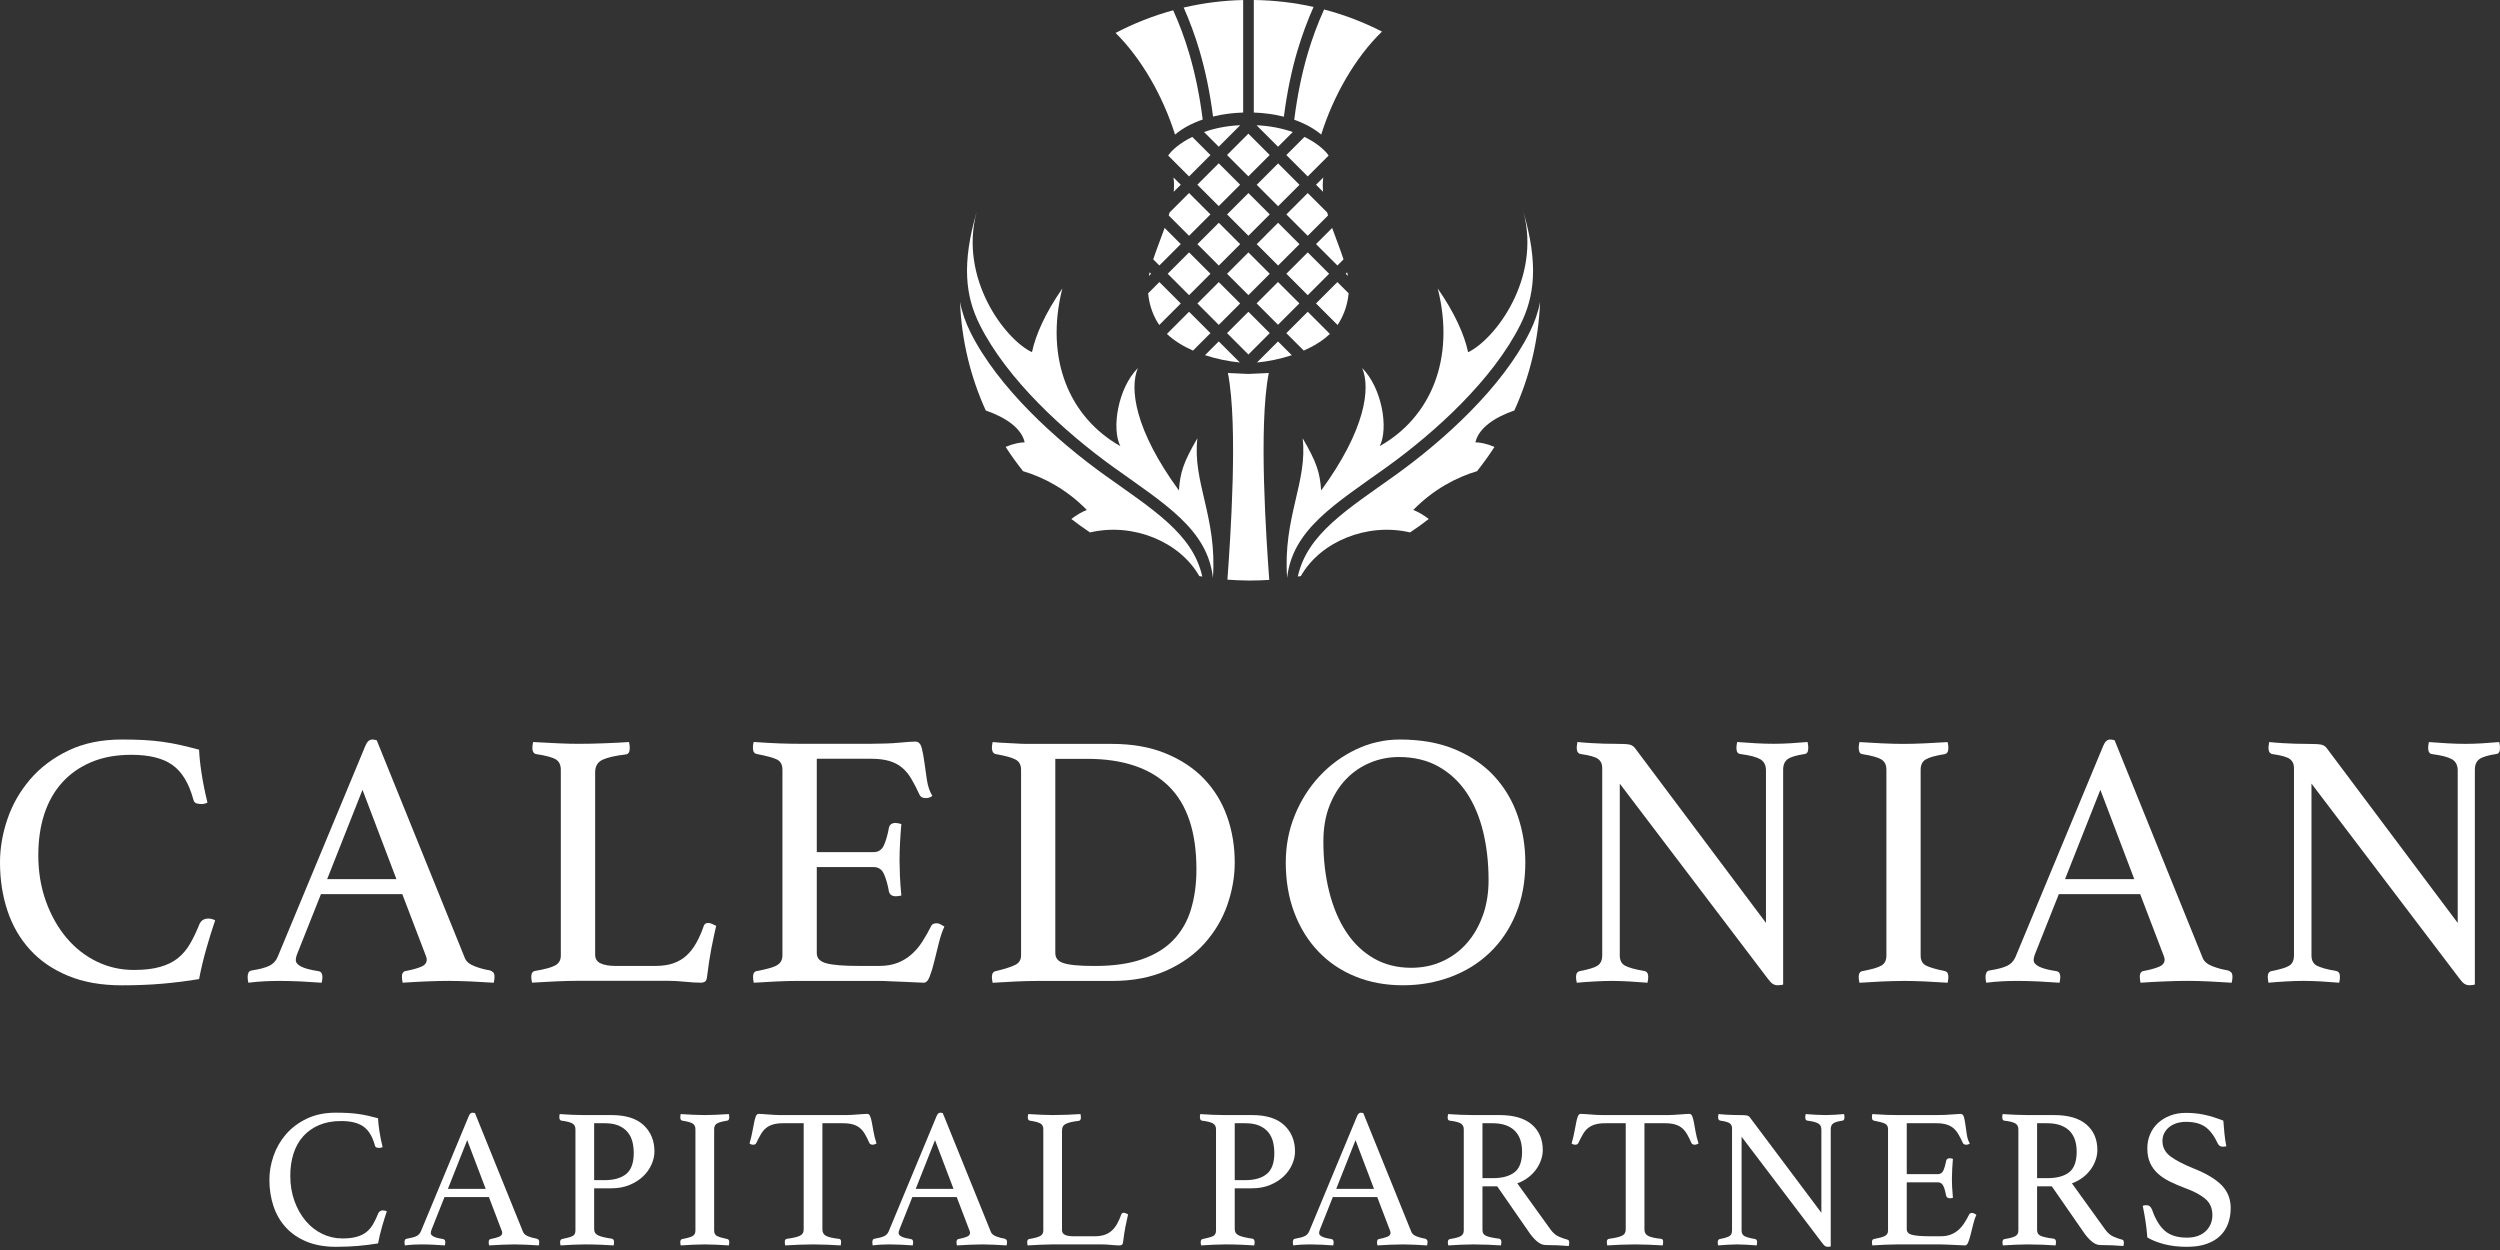 <svg width="140" height="70" viewBox="0 0 140 70" fill="none" xmlns="http://www.w3.org/2000/svg">
<rect x="0" y="0" width="140" height="70" fill="#333333" stroke="none"/>
<path fill-rule="evenodd" clip-rule="evenodd" d="M11.662 51.44C11.429 51.44 11.266 51.542 11.171 51.746C11.008 52.155 10.835 52.519 10.651 52.838C10.467 53.158 10.243 53.427 9.977 53.644C9.711 53.862 9.377 54.029 8.976 54.144C8.575 54.259 8.081 54.318 7.496 54.318C6.76 54.318 6.069 54.162 5.423 53.849C4.777 53.536 4.21 53.093 3.727 52.521C3.245 51.949 2.86 51.269 2.574 50.478C2.288 49.688 2.145 48.825 2.145 47.885C2.145 47.04 2.257 46.275 2.481 45.588C2.706 44.9 3.038 44.312 3.482 43.821C3.924 43.331 4.468 42.95 5.117 42.677C5.763 42.404 6.508 42.269 7.353 42.269C8.359 42.269 9.128 42.46 9.659 42.841C10.191 43.221 10.579 43.862 10.824 44.761C10.852 44.884 10.909 44.958 10.997 44.986C11.086 45.014 11.184 45.027 11.292 45.027C11.4 45.027 11.509 44.999 11.619 44.945C11.483 44.401 11.374 43.862 11.292 43.331C11.21 42.8 11.162 42.35 11.149 41.983C10.794 41.888 10.454 41.803 10.127 41.728C9.801 41.654 9.466 41.593 9.126 41.544C8.787 41.496 8.428 41.463 8.055 41.442C7.68 41.422 7.269 41.413 6.82 41.413C5.676 41.413 4.677 41.62 3.818 42.035C2.96 42.451 2.249 42.987 1.685 43.649C1.12 44.31 0.696 45.047 0.418 45.864C0.139 46.681 0 47.491 0 48.295C0 49.261 0.139 50.164 0.418 51.001C0.696 51.839 1.118 52.567 1.685 53.187C2.249 53.808 2.96 54.292 3.818 54.647C4.677 55.002 5.678 55.178 6.82 55.178C7.65 55.178 8.413 55.147 9.106 55.086C9.801 55.024 10.48 54.939 11.149 54.829C11.258 54.257 11.394 53.685 11.558 53.113C11.721 52.541 11.884 52.017 12.048 51.54C12.007 51.512 11.949 51.488 11.875 51.468C11.801 51.447 11.728 51.438 11.66 51.438L11.662 51.44Z" fill="white"/>
<path fill-rule="evenodd" clip-rule="evenodd" d="M25.18 54.931C25.548 54.931 25.942 54.943 26.365 54.961C26.787 54.981 27.216 55.006 27.652 55.033C27.68 54.898 27.693 54.788 27.693 54.707C27.693 54.584 27.669 54.499 27.621 54.452C27.573 54.404 27.509 54.367 27.428 54.339C27.155 54.298 26.876 54.224 26.59 54.114C26.304 54.005 26.12 53.856 26.038 53.665L21.096 41.453C20.987 41.425 20.905 41.413 20.851 41.413C20.688 41.413 20.558 41.528 20.463 41.76L15.541 53.603C15.447 53.821 15.293 53.98 15.083 54.084C14.871 54.187 14.555 54.272 14.134 54.339C14.024 54.352 13.953 54.393 13.918 54.461C13.885 54.53 13.868 54.612 13.868 54.707C13.868 54.816 13.881 54.924 13.909 55.033C14.223 54.993 14.522 54.965 14.808 54.952C15.094 54.939 15.372 54.931 15.645 54.931C16.041 54.931 16.442 54.943 16.851 54.961C17.259 54.981 17.647 55.006 18.015 55.033C18.043 54.898 18.056 54.788 18.056 54.707C18.056 54.625 18.039 54.553 18.006 54.493C17.973 54.432 17.907 54.395 17.811 54.38C16.981 54.257 16.565 54.053 16.565 53.767C16.565 53.657 16.598 53.522 16.667 53.358L17.974 50.071H22.528L23.815 53.44C23.869 53.562 23.897 53.665 23.897 53.746C23.897 53.923 23.788 54.057 23.57 54.144C23.353 54.233 23.067 54.311 22.712 54.378C22.671 54.378 22.627 54.402 22.58 54.45C22.532 54.499 22.508 54.582 22.508 54.705C22.508 54.786 22.521 54.896 22.549 55.032C22.944 55.004 23.386 54.98 23.877 54.959C24.367 54.939 24.802 54.929 25.184 54.929L25.18 54.931ZM18.32 49.233L20.3 44.23L22.2 49.233H18.32Z" fill="white"/>
<path fill-rule="evenodd" clip-rule="evenodd" d="M39.229 55.033C39.323 55.033 39.405 55.013 39.474 54.972C39.542 54.931 39.583 54.837 39.596 54.686C39.665 54.114 39.743 53.602 39.83 53.145C39.919 52.69 40.01 52.257 40.105 51.848C40.023 51.807 39.945 51.77 39.871 51.737C39.797 51.703 39.724 51.685 39.658 51.685C39.535 51.685 39.453 51.739 39.412 51.848C39.29 52.203 39.151 52.519 38.995 52.797C38.839 53.076 38.658 53.312 38.454 53.501C38.25 53.693 38.005 53.837 37.719 53.94C37.433 54.042 37.093 54.092 36.697 54.092H34.472C34.117 54.092 33.839 54.045 33.635 53.949C33.43 53.854 33.328 53.691 33.328 53.459V43.249C33.328 42.91 33.467 42.674 33.746 42.545C34.025 42.416 34.457 42.317 35.042 42.248C35.193 42.235 35.267 42.113 35.267 41.881C35.267 41.799 35.254 41.689 35.226 41.554C34.818 41.582 34.355 41.604 33.837 41.624C33.319 41.645 32.828 41.654 32.366 41.654C32.052 41.654 31.672 41.645 31.222 41.624C30.773 41.604 30.316 41.58 29.853 41.554C29.825 41.689 29.812 41.806 29.812 41.901C29.812 41.983 29.829 42.053 29.864 42.115C29.898 42.176 29.95 42.213 30.017 42.228C30.561 42.31 30.929 42.408 31.12 42.523C31.311 42.638 31.406 42.833 31.406 43.105V53.518C31.406 53.763 31.304 53.943 31.099 54.059C30.895 54.174 30.514 54.279 29.955 54.374C29.82 54.402 29.751 54.51 29.751 54.701C29.751 54.783 29.764 54.892 29.792 55.028C30.228 55 30.683 54.976 31.161 54.956C31.636 54.935 32.032 54.926 32.346 54.926H37.451C37.709 54.926 38.012 54.943 38.359 54.978C38.707 55.011 38.996 55.03 39.227 55.03L39.229 55.033Z" fill="white"/>
<path fill-rule="evenodd" clip-rule="evenodd" d="M43.487 54.073C43.262 54.183 42.891 54.285 42.375 54.38C42.239 54.408 42.17 54.515 42.17 54.707C42.17 54.788 42.183 54.898 42.211 55.033C42.62 55.006 43.049 54.981 43.498 54.961C43.948 54.941 44.369 54.931 44.765 54.931H49.237C49.413 54.931 49.625 54.939 49.87 54.952C50.116 54.965 50.357 54.976 50.595 54.981C50.833 54.989 51.053 54.998 51.258 55.011C51.462 55.024 51.618 55.032 51.728 55.032C51.863 55.032 51.977 54.916 52.064 54.684C52.153 54.452 52.238 54.174 52.318 53.847C52.4 53.52 52.485 53.176 52.573 52.816C52.662 52.456 52.766 52.145 52.888 51.887C52.82 51.846 52.749 51.806 52.673 51.765C52.599 51.724 52.526 51.703 52.459 51.703C52.296 51.703 52.194 51.752 52.153 51.846C51.989 52.173 51.819 52.472 51.642 52.745C51.466 53.018 51.265 53.252 51.041 53.449C50.816 53.646 50.558 53.804 50.264 53.919C49.971 54.034 49.627 54.092 49.233 54.092H48.11C47.265 54.092 46.659 54.045 46.291 53.949C45.924 53.854 45.74 53.663 45.74 53.377V48.557H48.925C49.198 48.557 49.391 48.689 49.506 48.955C49.621 49.22 49.714 49.544 49.781 49.924C49.822 50.101 49.952 50.19 50.169 50.19C50.264 50.19 50.366 50.177 50.476 50.149C50.435 49.727 50.407 49.349 50.394 49.016C50.381 48.682 50.374 48.399 50.374 48.169C50.374 47.883 50.383 47.551 50.403 47.168C50.424 46.787 50.448 46.447 50.476 46.147C50.435 46.134 50.381 46.119 50.312 46.106C50.244 46.093 50.19 46.085 50.149 46.085C49.945 46.085 49.822 46.175 49.781 46.351C49.713 46.732 49.621 47.055 49.506 47.32C49.391 47.586 49.196 47.718 48.925 47.718H45.74V42.49H48.762C49.17 42.49 49.514 42.531 49.792 42.612C50.071 42.694 50.311 42.817 50.507 42.98C50.704 43.144 50.879 43.352 51.028 43.602C51.178 43.855 51.334 44.157 51.497 44.51C51.551 44.633 51.668 44.694 51.845 44.694C51.98 44.694 52.103 44.653 52.212 44.572C52.062 44.327 51.96 44.028 51.906 43.673C51.852 43.318 51.804 42.986 51.763 42.672C51.722 42.358 51.672 42.09 51.611 41.866C51.549 41.641 51.431 41.529 51.254 41.529C51.104 41.529 50.805 41.55 50.355 41.591C49.906 41.632 49.374 41.652 48.762 41.652H44.739C44.425 41.652 44.072 41.645 43.676 41.632C43.281 41.619 42.791 41.591 42.206 41.55C42.193 41.604 42.181 41.656 42.174 41.702C42.167 41.751 42.163 41.808 42.163 41.875C42.163 42.079 42.232 42.194 42.367 42.222C42.939 42.332 43.324 42.436 43.52 42.538C43.717 42.64 43.816 42.828 43.816 43.099V53.494C43.816 53.767 43.704 53.956 43.48 54.066L43.487 54.073Z" fill="white"/>
<path fill-rule="evenodd" clip-rule="evenodd" d="M68.727 50.684C69.005 49.895 69.145 49.098 69.145 48.295C69.145 47.383 69.002 46.526 68.716 45.721C68.43 44.919 68.001 44.217 67.429 43.619C66.857 43.019 66.138 42.544 65.274 42.189C64.411 41.834 63.406 41.658 62.262 41.658H57.494C57.31 41.658 57.123 41.65 56.933 41.637C56.742 41.624 56.541 41.613 56.332 41.606C56.12 41.6 55.873 41.581 55.587 41.556C55.559 41.691 55.546 41.801 55.546 41.882C55.546 41.964 55.563 42.038 55.596 42.107C55.63 42.176 55.689 42.217 55.771 42.23C56.302 42.324 56.67 42.427 56.874 42.536C57.078 42.646 57.18 42.835 57.18 43.108V53.503C57.18 53.748 57.071 53.925 56.853 54.034C56.636 54.144 56.274 54.259 55.771 54.382C55.62 54.409 55.546 54.517 55.546 54.709C55.546 54.79 55.559 54.9 55.587 55.035C56.008 55.008 56.445 54.983 56.894 54.963C57.344 54.943 57.745 54.933 58.1 54.933H62.286C63.443 54.933 64.453 54.738 65.319 54.352C66.182 53.964 66.897 53.453 67.462 52.82C68.027 52.186 68.448 51.475 68.729 50.686L68.727 50.684ZM66.695 50.929C66.491 51.596 66.164 52.164 65.714 52.634C65.265 53.104 64.68 53.464 63.957 53.717C63.235 53.969 62.351 54.094 61.303 54.094C60.867 54.094 60.507 54.081 60.221 54.053C59.935 54.027 59.71 53.986 59.547 53.93C59.383 53.876 59.268 53.8 59.199 53.706C59.13 53.611 59.097 53.494 59.097 53.358V42.495H60.874C62.877 42.495 64.398 43.002 65.438 44.016C66.48 45.03 67 46.587 67 48.682C67 49.512 66.897 50.26 66.693 50.927L66.695 50.929Z" fill="white"/>
<path fill-rule="evenodd" clip-rule="evenodd" d="M81.499 41.973C80.613 41.6 79.579 41.413 78.396 41.413C77.538 41.413 76.72 41.596 75.946 41.964C75.17 42.332 74.49 42.828 73.903 43.456C73.318 44.081 72.856 44.809 72.514 45.64C72.174 46.47 72.003 47.356 72.003 48.294C72.003 49.328 72.163 50.268 72.482 51.111C72.802 51.956 73.251 52.68 73.831 53.286C74.408 53.891 75.099 54.357 75.903 54.684C76.706 55.011 77.591 55.175 78.557 55.175C79.523 55.175 80.405 55.019 81.243 54.705C82.08 54.393 82.808 53.94 83.427 53.347C84.047 52.755 84.534 52.034 84.887 51.183C85.241 50.333 85.418 49.369 85.418 48.294C85.418 47.382 85.275 46.511 84.989 45.679C84.703 44.848 84.27 44.117 83.692 43.483C83.113 42.85 82.381 42.347 81.497 41.972L81.499 41.973ZM83.041 51.254C82.829 51.854 82.534 52.37 82.153 52.807C81.772 53.243 81.315 53.583 80.784 53.828C80.253 54.073 79.668 54.196 79.029 54.196C78.24 54.196 77.538 54.019 76.927 53.665C76.314 53.31 75.799 52.818 75.385 52.184C74.969 51.551 74.653 50.803 74.436 49.937C74.219 49.074 74.109 48.138 74.109 47.129C74.109 46.368 74.224 45.694 74.457 45.108C74.689 44.523 74.997 44.029 75.385 43.628C75.773 43.227 76.223 42.921 76.733 42.709C77.244 42.499 77.777 42.393 78.336 42.393C79.179 42.393 79.919 42.57 80.552 42.924C81.185 43.279 81.709 43.766 82.125 44.384C82.541 45.004 82.849 45.733 83.054 46.57C83.258 47.408 83.36 48.316 83.36 49.297C83.36 50.004 83.254 50.658 83.044 51.256L83.041 51.254Z" fill="white"/>
<path fill-rule="evenodd" clip-rule="evenodd" d="M89.472 54.073C89.301 54.183 88.972 54.285 88.482 54.38C88.332 54.408 88.257 54.515 88.257 54.707C88.257 54.788 88.27 54.898 88.298 55.033C88.597 55.006 88.932 54.981 89.299 54.961C89.667 54.941 89.987 54.931 90.26 54.931C90.559 54.931 90.882 54.943 91.229 54.961C91.576 54.981 91.92 55.006 92.26 55.033C92.288 54.898 92.301 54.788 92.301 54.707C92.301 54.515 92.232 54.408 92.096 54.38C91.552 54.285 91.184 54.183 90.993 54.073C90.802 53.964 90.707 53.774 90.707 53.501V43.883L98.998 54.807C99.108 54.956 99.202 55.056 99.284 55.102C99.366 55.151 99.455 55.175 99.549 55.175C99.59 55.175 99.644 55.171 99.713 55.163C99.782 55.156 99.828 55.147 99.856 55.132V43.105C99.856 42.831 99.941 42.635 100.11 42.512C100.281 42.389 100.597 42.295 101.059 42.226C101.195 42.213 101.264 42.096 101.264 41.879C101.264 41.797 101.251 41.688 101.223 41.552C100.909 41.58 100.59 41.602 100.263 41.623C99.936 41.643 99.622 41.652 99.323 41.652C99.024 41.652 98.677 41.643 98.322 41.623C97.967 41.602 97.62 41.578 97.28 41.552C97.252 41.688 97.239 41.797 97.239 41.879C97.239 42.096 97.313 42.213 97.464 42.226C97.98 42.295 98.348 42.389 98.567 42.512C98.784 42.635 98.894 42.846 98.894 43.145V51.681L91.563 41.899C91.482 41.79 91.376 41.723 91.248 41.695C91.118 41.667 90.856 41.654 90.462 41.654C90.271 41.654 90.053 41.65 89.808 41.645C89.563 41.637 89.331 41.628 89.114 41.613C88.868 41.6 88.61 41.58 88.337 41.552C88.324 41.606 88.317 41.654 88.317 41.695C88.304 41.749 88.296 41.81 88.296 41.879C88.296 42.083 88.371 42.198 88.521 42.226C89.011 42.295 89.335 42.386 89.491 42.501C89.647 42.616 89.725 42.783 89.725 43.001V53.496C89.725 53.769 89.639 53.958 89.47 54.068L89.472 54.073Z" fill="white"/>
<path fill-rule="evenodd" clip-rule="evenodd" d="M106.596 54.931C106.977 54.931 107.378 54.943 107.801 54.961C108.223 54.981 108.644 55.006 109.068 55.033C109.096 54.898 109.109 54.788 109.109 54.707C109.109 54.515 109.04 54.408 108.904 54.38C108.386 54.272 108.033 54.166 107.842 54.064C107.651 53.962 107.556 53.774 107.556 53.503V43.108C107.556 42.835 107.651 42.642 107.842 42.527C108.033 42.412 108.386 42.313 108.904 42.232C109.04 42.204 109.109 42.089 109.109 41.884C109.109 41.803 109.096 41.693 109.068 41.557C108.646 41.585 108.214 41.608 107.772 41.628C107.33 41.648 106.938 41.658 106.598 41.658C106.258 41.658 105.846 41.648 105.404 41.628C104.962 41.608 104.536 41.583 104.128 41.557C104.1 41.693 104.087 41.803 104.087 41.884C104.087 41.966 104.1 42.04 104.128 42.109C104.156 42.178 104.209 42.219 104.291 42.232C104.809 42.313 105.162 42.412 105.353 42.527C105.545 42.642 105.639 42.837 105.639 43.108V53.503C105.639 53.776 105.545 53.966 105.353 54.075C105.162 54.185 104.809 54.287 104.291 54.382C104.156 54.41 104.087 54.517 104.087 54.709C104.087 54.79 104.1 54.9 104.128 55.035C104.521 55.008 104.941 54.983 105.383 54.963C105.825 54.943 106.23 54.933 106.598 54.933L106.596 54.931Z" fill="white"/>
<path fill-rule="evenodd" clip-rule="evenodd" d="M124.748 54.339C124.475 54.298 124.197 54.224 123.911 54.114C123.625 54.005 123.441 53.856 123.359 53.665L118.417 41.453C118.308 41.425 118.226 41.413 118.172 41.413C118.009 41.413 117.879 41.528 117.784 41.76L112.862 53.603C112.767 53.821 112.613 53.98 112.403 54.084C112.192 54.187 111.876 54.272 111.454 54.339C111.345 54.352 111.274 54.393 111.241 54.461C111.207 54.53 111.189 54.612 111.189 54.707C111.189 54.816 111.202 54.924 111.23 55.033C111.544 54.993 111.843 54.965 112.129 54.952C112.415 54.939 112.693 54.931 112.966 54.931C113.362 54.931 113.763 54.943 114.171 54.961C114.58 54.981 114.968 55.006 115.336 55.033C115.364 54.898 115.377 54.788 115.377 54.707C115.377 54.625 115.36 54.553 115.327 54.493C115.293 54.432 115.228 54.395 115.132 54.38C114.302 54.257 113.885 54.053 113.885 53.767C113.885 53.657 113.919 53.522 113.988 53.358L115.295 50.071H119.849L121.136 53.44C121.19 53.562 121.218 53.665 121.218 53.746C121.218 53.923 121.108 54.057 120.891 54.144C120.674 54.233 120.388 54.311 120.033 54.378C119.992 54.378 119.947 54.402 119.901 54.45C119.853 54.499 119.829 54.582 119.829 54.705C119.829 54.786 119.842 54.896 119.869 55.032C120.265 55.004 120.707 54.98 121.197 54.959C121.688 54.939 122.122 54.929 122.505 54.929C122.887 54.929 123.266 54.941 123.69 54.959C124.111 54.98 124.54 55.004 124.977 55.032C125.005 54.896 125.018 54.786 125.018 54.705C125.018 54.582 124.994 54.497 124.945 54.45C124.897 54.402 124.834 54.365 124.75 54.337L124.748 54.339ZM115.641 49.233L117.62 44.23L119.52 49.233H115.641Z" fill="white"/>
<path fill-rule="evenodd" clip-rule="evenodd" d="M139.961 41.556C139.647 41.583 139.328 41.606 139.001 41.626C138.674 41.647 138.36 41.656 138.061 41.656C137.762 41.656 137.415 41.647 137.06 41.626C136.705 41.606 136.358 41.582 136.018 41.556C135.99 41.691 135.977 41.801 135.977 41.882C135.977 42.1 136.051 42.217 136.202 42.23C136.718 42.298 137.086 42.393 137.305 42.516C137.522 42.638 137.632 42.85 137.632 43.149V51.685L130.302 41.903C130.22 41.793 130.114 41.726 129.986 41.699C129.856 41.671 129.594 41.658 129.2 41.658C129.009 41.658 128.792 41.654 128.546 41.648C128.301 41.641 128.069 41.632 127.852 41.617C127.607 41.604 127.349 41.583 127.075 41.556C127.062 41.609 127.055 41.658 127.055 41.699C127.042 41.752 127.035 41.814 127.035 41.882C127.035 42.087 127.109 42.202 127.259 42.23C127.75 42.298 128.073 42.389 128.229 42.505C128.385 42.62 128.463 42.787 128.463 43.004V53.499C128.463 53.772 128.377 53.962 128.208 54.071C128.038 54.181 127.709 54.283 127.218 54.378C127.068 54.406 126.994 54.514 126.994 54.705C126.994 54.786 127.007 54.896 127.035 55.032C127.334 55.004 127.668 54.98 128.036 54.959C128.403 54.939 128.723 54.929 128.996 54.929C129.295 54.929 129.618 54.941 129.965 54.959C130.313 54.98 130.656 55.004 130.996 55.032C131.024 54.896 131.037 54.786 131.037 54.705C131.037 54.514 130.968 54.406 130.833 54.378C130.289 54.283 129.921 54.181 129.729 54.071C129.538 53.962 129.443 53.772 129.443 53.499V43.881L137.734 54.805C137.844 54.954 137.938 55.054 138.02 55.1C138.102 55.149 138.191 55.173 138.286 55.173C138.327 55.173 138.38 55.169 138.449 55.162C138.518 55.154 138.564 55.145 138.592 55.13V43.103C138.592 42.83 138.678 42.633 138.847 42.51C139.017 42.388 139.333 42.293 139.796 42.224C139.931 42.211 140 42.094 140 41.877C140 41.795 139.987 41.686 139.959 41.55L139.961 41.556Z" fill="white"/>
<path fill-rule="evenodd" clip-rule="evenodd" d="M21.449 67.781C21.323 67.781 21.234 67.837 21.182 67.949C21.093 68.171 20.998 68.37 20.898 68.545C20.797 68.719 20.675 68.866 20.53 68.985C20.385 69.104 20.203 69.195 19.984 69.258C19.765 69.321 19.495 69.353 19.176 69.353C18.775 69.353 18.398 69.267 18.045 69.096C17.692 68.926 17.384 68.684 17.12 68.372C16.856 68.06 16.646 67.689 16.49 67.258C16.334 66.827 16.256 66.355 16.256 65.843C16.256 65.382 16.318 64.964 16.44 64.589C16.563 64.214 16.745 63.892 16.986 63.625C17.228 63.358 17.525 63.15 17.878 63.001C18.231 62.852 18.637 62.778 19.098 62.778C19.648 62.778 20.067 62.882 20.357 63.09C20.647 63.298 20.859 63.647 20.992 64.138C21.007 64.204 21.039 64.245 21.087 64.26C21.135 64.275 21.189 64.282 21.249 64.282C21.308 64.282 21.367 64.268 21.427 64.238C21.353 63.941 21.293 63.647 21.249 63.358C21.204 63.068 21.178 62.823 21.171 62.622C20.977 62.57 20.792 62.524 20.613 62.483C20.435 62.442 20.253 62.409 20.067 62.383C19.882 62.357 19.687 62.338 19.482 62.327C19.278 62.316 19.053 62.31 18.808 62.31C18.184 62.31 17.638 62.423 17.17 62.65C16.702 62.877 16.314 63.17 16.006 63.53C15.697 63.891 15.467 64.294 15.315 64.739C15.162 65.185 15.086 65.627 15.086 66.065C15.086 66.593 15.162 67.085 15.315 67.542C15.467 67.999 15.697 68.396 16.006 68.734C16.314 69.072 16.702 69.338 17.17 69.531C17.638 69.724 18.184 69.821 18.808 69.821C19.261 69.821 19.677 69.804 20.056 69.771C20.435 69.737 20.807 69.691 21.171 69.631C21.23 69.319 21.304 69.007 21.393 68.695C21.483 68.383 21.572 68.097 21.661 67.837C21.639 67.822 21.607 67.809 21.566 67.798C21.525 67.787 21.486 67.781 21.449 67.781Z" fill="white"/>
<path fill-rule="evenodd" clip-rule="evenodd" d="M30.052 69.364C29.903 69.342 29.751 69.301 29.595 69.241C29.439 69.182 29.339 69.1 29.294 68.996L26.598 62.332C26.538 62.318 26.494 62.31 26.464 62.31C26.375 62.31 26.304 62.373 26.252 62.5L23.567 68.963C23.515 69.082 23.431 69.169 23.316 69.225C23.201 69.28 23.028 69.327 22.798 69.364C22.738 69.371 22.699 69.394 22.681 69.431C22.662 69.468 22.653 69.513 22.653 69.564C22.653 69.624 22.66 69.683 22.675 69.743C22.846 69.721 23.009 69.706 23.165 69.698C23.321 69.691 23.474 69.687 23.622 69.687C23.838 69.687 24.057 69.693 24.28 69.704C24.503 69.715 24.714 69.728 24.915 69.743C24.93 69.668 24.937 69.609 24.937 69.564C24.937 69.52 24.928 69.481 24.909 69.448C24.891 69.414 24.855 69.394 24.803 69.386C24.35 69.319 24.124 69.208 24.124 69.052C24.124 68.992 24.142 68.918 24.179 68.829L24.892 67.035H27.378L28.079 68.874C28.109 68.94 28.124 68.996 28.124 69.041C28.124 69.137 28.065 69.21 27.946 69.258C27.827 69.306 27.671 69.349 27.478 69.386C27.456 69.386 27.431 69.399 27.405 69.425C27.379 69.451 27.366 69.498 27.366 69.564C27.366 69.609 27.374 69.668 27.389 69.743C27.604 69.728 27.846 69.715 28.113 69.704C28.38 69.693 28.618 69.687 28.826 69.687C29.034 69.687 29.242 69.693 29.473 69.704C29.703 69.715 29.937 69.728 30.174 69.743C30.189 69.668 30.197 69.609 30.197 69.564C30.197 69.498 30.184 69.451 30.158 69.425C30.132 69.399 30.096 69.379 30.052 69.364ZM25.082 66.578L26.163 63.848L27.199 66.578H25.082Z" fill="white"/>
<path fill-rule="evenodd" clip-rule="evenodd" d="M34.242 62.444H32.67C32.462 62.444 32.242 62.438 32.008 62.427C31.773 62.416 31.552 62.403 31.344 62.388C31.33 62.448 31.322 62.503 31.322 62.555C31.322 62.674 31.359 62.741 31.434 62.756C31.731 62.793 31.937 62.845 32.052 62.912C32.167 62.979 32.225 63.086 32.225 63.235V68.907C32.225 69.056 32.175 69.158 32.074 69.213C31.974 69.269 31.775 69.327 31.478 69.386C31.404 69.401 31.367 69.46 31.367 69.564C31.367 69.609 31.374 69.668 31.389 69.743C31.604 69.728 31.835 69.715 32.08 69.704C32.325 69.693 32.544 69.687 32.737 69.687C33.057 69.687 33.354 69.693 33.629 69.704C33.904 69.715 34.149 69.728 34.364 69.743C34.379 69.668 34.387 69.605 34.387 69.553C34.387 69.442 34.342 69.379 34.253 69.364C33.926 69.319 33.681 69.262 33.517 69.191C33.354 69.121 33.272 69 33.272 68.829V66.545H34.242C34.621 66.545 34.961 66.481 35.261 66.355C35.562 66.229 35.815 66.067 36.019 65.87C36.223 65.674 36.379 65.453 36.487 65.207C36.595 64.962 36.649 64.721 36.649 64.483C36.649 63.881 36.448 63.391 36.047 63.012C35.646 62.633 35.044 62.444 34.242 62.444ZM35.066 65.742C34.784 65.973 34.383 66.088 33.863 66.088H33.272V62.901H33.863C34.175 62.901 34.435 62.945 34.643 63.034C34.851 63.124 35.018 63.244 35.144 63.397C35.271 63.549 35.36 63.725 35.412 63.926C35.464 64.126 35.49 64.342 35.49 64.572C35.49 65.122 35.349 65.512 35.066 65.742Z" fill="white"/>
<path fill-rule="evenodd" clip-rule="evenodd" d="M40.148 62.917C40.252 62.854 40.445 62.8 40.727 62.756C40.801 62.741 40.839 62.678 40.839 62.566C40.839 62.522 40.831 62.462 40.816 62.388C40.586 62.403 40.35 62.416 40.109 62.427C39.867 62.438 39.654 62.444 39.468 62.444C39.282 62.444 39.057 62.438 38.816 62.427C38.575 62.416 38.342 62.403 38.12 62.388C38.105 62.462 38.097 62.522 38.097 62.566C38.097 62.611 38.105 62.652 38.12 62.689C38.134 62.726 38.164 62.748 38.209 62.756C38.491 62.8 38.684 62.854 38.788 62.917C38.892 62.981 38.944 63.086 38.944 63.235V68.907C38.944 69.056 38.892 69.16 38.788 69.219C38.684 69.278 38.491 69.334 38.209 69.386C38.134 69.401 38.097 69.46 38.097 69.564C38.097 69.609 38.105 69.668 38.12 69.743C38.335 69.728 38.563 69.715 38.805 69.704C39.046 69.693 39.267 69.687 39.468 69.687C39.669 69.687 39.895 69.693 40.125 69.704C40.356 69.715 40.586 69.728 40.816 69.743C40.831 69.668 40.839 69.609 40.839 69.564C40.839 69.46 40.801 69.401 40.727 69.386C40.445 69.327 40.252 69.269 40.148 69.213C40.044 69.158 39.992 69.056 39.992 68.907V63.235C39.992 63.086 40.044 62.981 40.148 62.917Z" fill="white"/>
<path fill-rule="evenodd" clip-rule="evenodd" d="M48.979 64.082C49.012 64.067 49.048 64.052 49.085 64.037C49.003 63.785 48.946 63.554 48.912 63.346C48.879 63.138 48.847 62.964 48.817 62.823C48.788 62.681 48.756 62.572 48.723 62.494C48.689 62.416 48.635 62.377 48.561 62.377C48.502 62.377 48.425 62.381 48.333 62.388C48.24 62.395 48.138 62.403 48.026 62.41C47.915 62.418 47.803 62.425 47.692 62.433C47.581 62.44 47.48 62.444 47.391 62.444H43.669C43.573 62.444 43.469 62.44 43.357 62.433C43.246 62.425 43.136 62.418 43.028 62.41C42.921 62.403 42.819 62.395 42.722 62.388C42.625 62.381 42.551 62.377 42.499 62.377C42.425 62.377 42.371 62.414 42.337 62.488C42.304 62.563 42.273 62.669 42.243 62.806C42.213 62.943 42.18 63.116 42.142 63.324C42.105 63.532 42.05 63.77 41.975 64.037C42.035 64.082 42.105 64.104 42.187 64.104C42.217 64.104 42.248 64.097 42.282 64.082C42.315 64.067 42.339 64.041 42.354 64.004C42.443 63.818 42.529 63.655 42.611 63.514C42.692 63.372 42.789 63.257 42.9 63.168C43.012 63.079 43.144 63.012 43.296 62.968C43.448 62.923 43.636 62.901 43.859 62.901H45.006V68.851C45.006 69.022 44.932 69.141 44.783 69.208C44.635 69.275 44.394 69.33 44.059 69.375C43.985 69.39 43.948 69.449 43.948 69.553C43.948 69.605 43.955 69.668 43.97 69.743C44.208 69.728 44.462 69.715 44.733 69.704C45.005 69.693 45.27 69.687 45.53 69.687C45.79 69.687 46.063 69.693 46.327 69.704C46.591 69.715 46.841 69.728 47.079 69.743C47.094 69.668 47.101 69.605 47.101 69.553C47.101 69.434 47.06 69.375 46.979 69.375C46.644 69.338 46.407 69.284 46.266 69.213C46.124 69.143 46.054 69.022 46.054 68.851V62.901H47.202C47.425 62.901 47.612 62.923 47.764 62.968C47.917 63.012 48.047 63.079 48.154 63.168C48.262 63.257 48.357 63.372 48.438 63.514C48.52 63.655 48.602 63.818 48.684 64.004C48.699 64.041 48.724 64.067 48.762 64.082C48.799 64.097 48.832 64.104 48.862 64.104C48.907 64.104 48.946 64.097 48.979 64.082Z" fill="white"/>
<path fill-rule="evenodd" clip-rule="evenodd" d="M56.25 69.364C56.101 69.342 55.949 69.301 55.793 69.241C55.637 69.182 55.537 69.1 55.492 68.996L52.795 62.332C52.736 62.318 52.691 62.31 52.662 62.31C52.573 62.31 52.502 62.373 52.45 62.5L49.764 68.963C49.712 69.082 49.629 69.169 49.514 69.225C49.399 69.28 49.226 69.327 48.996 69.364C48.936 69.371 48.897 69.394 48.879 69.431C48.86 69.468 48.851 69.513 48.851 69.564C48.851 69.624 48.858 69.683 48.873 69.743C49.044 69.721 49.207 69.706 49.363 69.698C49.519 69.691 49.672 69.687 49.82 69.687C50.036 69.687 50.255 69.693 50.478 69.704C50.701 69.715 50.912 69.728 51.113 69.743C51.128 69.668 51.135 69.609 51.135 69.564C51.135 69.52 51.126 69.481 51.107 69.448C51.089 69.414 51.053 69.394 51.001 69.386C50.548 69.319 50.322 69.208 50.322 69.052C50.322 68.992 50.34 68.918 50.377 68.829L51.091 67.035H53.576L54.278 68.874C54.307 68.94 54.322 68.996 54.322 69.041C54.322 69.137 54.263 69.21 54.144 69.258C54.025 69.306 53.869 69.349 53.676 69.386C53.654 69.386 53.629 69.399 53.603 69.425C53.577 69.451 53.564 69.498 53.564 69.564C53.564 69.609 53.572 69.668 53.587 69.743C53.802 69.728 54.044 69.715 54.311 69.704C54.578 69.693 54.816 69.687 55.024 69.687C55.232 69.687 55.44 69.693 55.67 69.704C55.901 69.715 56.135 69.728 56.373 69.743C56.387 69.668 56.395 69.609 56.395 69.564C56.395 69.498 56.382 69.451 56.356 69.425C56.33 69.399 56.295 69.379 56.25 69.364ZM51.28 66.578L52.361 63.848L53.397 66.578H51.28Z" fill="white"/>
<path fill-rule="evenodd" clip-rule="evenodd" d="M62.927 67.915C62.86 67.915 62.815 67.945 62.793 68.004C62.726 68.198 62.65 68.37 62.565 68.523C62.479 68.675 62.381 68.803 62.269 68.907C62.158 69.011 62.024 69.091 61.868 69.147C61.712 69.202 61.526 69.23 61.311 69.23H60.096C59.903 69.23 59.751 69.204 59.639 69.152C59.528 69.1 59.472 69.011 59.472 68.885V63.313C59.472 63.127 59.548 62.999 59.701 62.929C59.853 62.858 60.089 62.804 60.408 62.767C60.49 62.76 60.531 62.693 60.531 62.566C60.531 62.522 60.523 62.462 60.509 62.388C60.286 62.403 60.033 62.416 59.751 62.427C59.468 62.438 59.201 62.444 58.949 62.444C58.778 62.444 58.57 62.438 58.325 62.427C58.079 62.416 57.831 62.403 57.578 62.388C57.563 62.462 57.556 62.526 57.556 62.578C57.556 62.622 57.565 62.661 57.583 62.695C57.602 62.728 57.63 62.748 57.667 62.756C57.964 62.8 58.165 62.854 58.269 62.917C58.373 62.981 58.425 63.086 58.425 63.235V68.918C58.425 69.052 58.369 69.15 58.258 69.213C58.146 69.277 57.938 69.334 57.634 69.386C57.559 69.401 57.522 69.46 57.522 69.564C57.522 69.609 57.53 69.668 57.544 69.743C57.782 69.728 58.031 69.715 58.291 69.704C58.551 69.693 58.767 69.687 58.937 69.687H61.723C61.864 69.687 62.03 69.696 62.219 69.715C62.408 69.734 62.566 69.743 62.693 69.743C62.745 69.743 62.789 69.732 62.826 69.709C62.864 69.687 62.886 69.635 62.893 69.553C62.93 69.241 62.973 68.961 63.021 68.712C63.07 68.463 63.12 68.227 63.172 68.004C63.127 67.982 63.085 67.962 63.044 67.943C63.003 67.924 62.964 67.915 62.927 67.915Z" fill="white"/>
<path fill-rule="evenodd" clip-rule="evenodd" d="M71.919 63.012C71.518 62.633 70.917 62.444 70.114 62.444H68.543C68.335 62.444 68.114 62.438 67.88 62.427C67.646 62.416 67.425 62.403 67.217 62.388C67.202 62.448 67.195 62.503 67.195 62.555C67.195 62.674 67.232 62.741 67.306 62.756C67.603 62.793 67.809 62.845 67.925 62.912C68.04 62.979 68.097 63.086 68.097 63.235V68.907C68.097 69.056 68.047 69.158 67.947 69.213C67.847 69.269 67.648 69.327 67.351 69.386C67.276 69.401 67.239 69.46 67.239 69.564C67.239 69.609 67.247 69.668 67.262 69.743C67.477 69.728 67.707 69.715 67.953 69.704C68.198 69.693 68.417 69.687 68.61 69.687C68.929 69.687 69.227 69.693 69.501 69.704C69.776 69.715 70.021 69.728 70.237 69.743C70.252 69.668 70.259 69.605 70.259 69.553C70.259 69.442 70.215 69.379 70.125 69.364C69.799 69.319 69.553 69.262 69.39 69.191C69.227 69.121 69.145 69 69.145 68.829V66.545H70.114C70.493 66.545 70.833 66.481 71.134 66.355C71.435 66.229 71.687 66.067 71.892 65.87C72.096 65.674 72.252 65.453 72.36 65.207C72.467 64.962 72.521 64.721 72.521 64.483C72.521 63.881 72.321 63.391 71.919 63.012ZM70.939 65.742C70.657 65.973 70.255 66.088 69.735 66.088H69.145V62.901H69.735C70.047 62.901 70.307 62.945 70.515 63.034C70.723 63.124 70.891 63.244 71.017 63.397C71.143 63.549 71.232 63.725 71.284 63.926C71.336 64.126 71.362 64.342 71.362 64.572C71.362 65.122 71.221 65.512 70.939 65.742Z" fill="white"/>
<path fill-rule="evenodd" clip-rule="evenodd" d="M79.798 69.364C79.649 69.342 79.497 69.301 79.341 69.241C79.185 69.182 79.085 69.1 79.04 68.996L76.343 62.332C76.284 62.318 76.239 62.31 76.21 62.31C76.121 62.31 76.05 62.373 75.998 62.5L73.312 68.963C73.26 69.082 73.177 69.169 73.062 69.225C72.947 69.28 72.774 69.327 72.543 69.364C72.484 69.371 72.445 69.394 72.427 69.431C72.408 69.468 72.399 69.513 72.399 69.564C72.399 69.624 72.406 69.683 72.421 69.743C72.592 69.721 72.755 69.706 72.911 69.698C73.067 69.691 73.22 69.687 73.368 69.687C73.584 69.687 73.803 69.693 74.026 69.704C74.249 69.715 74.46 69.728 74.661 69.743C74.676 69.668 74.683 69.609 74.683 69.564C74.683 69.52 74.674 69.481 74.655 69.448C74.637 69.414 74.601 69.394 74.549 69.386C74.096 69.319 73.87 69.208 73.87 69.052C73.87 68.992 73.888 68.918 73.925 68.829L74.638 67.035H77.124L77.826 68.874C77.855 68.94 77.87 68.996 77.87 69.041C77.87 69.137 77.811 69.21 77.692 69.258C77.573 69.306 77.417 69.349 77.224 69.386C77.201 69.386 77.177 69.399 77.151 69.425C77.125 69.451 77.112 69.498 77.112 69.564C77.112 69.609 77.12 69.668 77.135 69.743C77.35 69.728 77.591 69.715 77.859 69.704C78.126 69.693 78.364 69.687 78.572 69.687C78.78 69.687 78.988 69.693 79.218 69.704C79.449 69.715 79.683 69.728 79.921 69.743C79.935 69.668 79.943 69.609 79.943 69.564C79.943 69.498 79.93 69.451 79.904 69.425C79.878 69.399 79.843 69.379 79.798 69.364ZM74.828 66.578L75.909 63.848L76.945 66.578H74.828Z" fill="white"/>
<path fill-rule="evenodd" clip-rule="evenodd" d="M87.776 69.42C87.628 69.382 87.468 69.327 87.297 69.252C87.126 69.178 86.97 69.044 86.829 68.851L84.968 66.266C85.213 66.177 85.427 66.06 85.609 65.915C85.791 65.77 85.94 65.612 86.055 65.441C86.17 65.27 86.255 65.096 86.311 64.918C86.367 64.739 86.395 64.569 86.395 64.405C86.395 63.803 86.19 63.326 85.782 62.973C85.373 62.62 84.768 62.444 83.965 62.444H82.461C82.246 62.444 82.019 62.438 81.781 62.427C81.544 62.416 81.313 62.403 81.09 62.388C81.076 62.462 81.068 62.522 81.068 62.566C81.068 62.685 81.105 62.748 81.18 62.756C81.492 62.793 81.701 62.847 81.809 62.917C81.917 62.988 81.971 63.094 81.971 63.235V68.907C81.971 69.056 81.913 69.161 81.798 69.225C81.683 69.288 81.484 69.342 81.202 69.386C81.12 69.401 81.079 69.46 81.079 69.564C81.079 69.609 81.087 69.668 81.102 69.743C81.324 69.728 81.562 69.715 81.815 69.704C82.067 69.693 82.29 69.687 82.483 69.687C82.758 69.687 83.039 69.693 83.325 69.704C83.611 69.715 83.854 69.728 84.055 69.743C84.069 69.668 84.077 69.605 84.077 69.553C84.077 69.442 84.032 69.379 83.943 69.364C83.631 69.327 83.399 69.278 83.247 69.219C83.094 69.16 83.018 69.048 83.018 68.885V66.433H83.843L85.626 69.007C85.767 69.215 85.917 69.386 86.077 69.52C86.237 69.654 86.395 69.721 86.551 69.721C86.759 69.721 86.985 69.726 87.23 69.737C87.476 69.748 87.684 69.761 87.854 69.776C87.869 69.702 87.877 69.635 87.877 69.576C87.877 69.487 87.843 69.434 87.776 69.42ZM83.609 65.976H83.018V62.901H83.575C83.88 62.901 84.138 62.942 84.35 63.023C84.562 63.105 84.732 63.216 84.862 63.358C84.993 63.499 85.087 63.666 85.147 63.859C85.206 64.052 85.236 64.264 85.236 64.494C85.236 65.044 85.095 65.428 84.812 65.648C84.53 65.867 84.129 65.976 83.609 65.976Z" fill="white"/>
<path fill-rule="evenodd" clip-rule="evenodd" d="M94.853 62.823C94.823 62.681 94.791 62.572 94.758 62.494C94.724 62.416 94.671 62.377 94.596 62.377C94.537 62.377 94.461 62.381 94.368 62.388C94.275 62.395 94.173 62.403 94.061 62.41C93.95 62.418 93.838 62.425 93.727 62.433C93.616 62.44 93.515 62.444 93.426 62.444H89.704C89.608 62.444 89.504 62.44 89.392 62.433C89.281 62.425 89.171 62.418 89.064 62.41C88.956 62.403 88.854 62.395 88.757 62.388C88.66 62.381 88.586 62.377 88.534 62.377C88.46 62.377 88.406 62.414 88.373 62.488C88.339 62.563 88.308 62.669 88.278 62.806C88.248 62.943 88.215 63.116 88.178 63.324C88.14 63.532 88.085 63.77 88.01 64.037C88.07 64.082 88.14 64.104 88.222 64.104C88.252 64.104 88.283 64.097 88.317 64.082C88.35 64.067 88.374 64.041 88.389 64.004C88.478 63.818 88.564 63.655 88.646 63.514C88.727 63.372 88.824 63.257 88.935 63.168C89.047 63.079 89.179 63.012 89.331 62.968C89.483 62.923 89.671 62.901 89.894 62.901H91.041V68.851C91.041 69.022 90.967 69.141 90.819 69.208C90.67 69.275 90.429 69.33 90.094 69.375C90.02 69.39 89.983 69.449 89.983 69.553C89.983 69.605 89.99 69.668 90.005 69.743C90.243 69.728 90.497 69.715 90.768 69.704C91.04 69.693 91.305 69.687 91.565 69.687C91.825 69.687 92.098 69.693 92.362 69.704C92.626 69.715 92.876 69.728 93.114 69.743C93.129 69.668 93.136 69.605 93.136 69.553C93.136 69.434 93.096 69.375 93.014 69.375C92.68 69.338 92.442 69.284 92.301 69.213C92.159 69.143 92.089 69.022 92.089 68.851V62.901H93.237C93.46 62.901 93.647 62.923 93.799 62.968C93.952 63.012 94.082 63.079 94.189 63.168C94.297 63.257 94.392 63.372 94.474 63.514C94.555 63.655 94.637 63.818 94.719 64.004C94.734 64.041 94.76 64.067 94.797 64.082C94.834 64.097 94.867 64.104 94.897 64.104C94.942 64.104 94.981 64.097 95.014 64.082C95.047 64.067 95.083 64.052 95.12 64.037C95.038 63.785 94.981 63.554 94.947 63.346C94.914 63.138 94.882 62.964 94.853 62.823Z" fill="white"/>
<path fill-rule="evenodd" clip-rule="evenodd" d="M102.744 62.427C102.566 62.438 102.395 62.444 102.231 62.444C102.068 62.444 101.878 62.438 101.685 62.427C101.492 62.416 101.303 62.403 101.117 62.388C101.102 62.462 101.095 62.522 101.095 62.566C101.095 62.685 101.136 62.748 101.217 62.756C101.5 62.793 101.7 62.845 101.819 62.912C101.938 62.979 101.997 63.094 101.997 63.257V67.915L97.997 62.578C97.952 62.518 97.895 62.481 97.824 62.466C97.754 62.451 97.611 62.444 97.395 62.444C97.291 62.444 97.172 62.444 97.038 62.438C96.905 62.435 96.778 62.429 96.66 62.422C96.526 62.414 96.385 62.403 96.236 62.388C96.229 62.418 96.225 62.444 96.225 62.466C96.218 62.496 96.214 62.529 96.214 62.566C96.214 62.678 96.255 62.741 96.337 62.756C96.604 62.793 96.78 62.843 96.866 62.906C96.951 62.969 96.994 63.06 96.994 63.179V68.907C96.994 69.056 96.948 69.16 96.855 69.219C96.762 69.278 96.582 69.334 96.314 69.386C96.233 69.401 96.192 69.46 96.192 69.564C96.192 69.609 96.199 69.668 96.214 69.743C96.377 69.728 96.559 69.715 96.76 69.704C96.96 69.693 97.135 69.687 97.284 69.687C97.447 69.687 97.624 69.693 97.813 69.704C98.002 69.715 98.19 69.728 98.376 69.743C98.391 69.668 98.398 69.609 98.398 69.564C98.398 69.46 98.361 69.401 98.287 69.386C97.99 69.334 97.789 69.278 97.685 69.219C97.581 69.16 97.529 69.056 97.529 68.907V63.658L102.053 69.62C102.113 69.702 102.165 69.756 102.209 69.782C102.254 69.808 102.302 69.821 102.354 69.821C102.376 69.821 102.406 69.819 102.443 69.815C102.48 69.811 102.506 69.806 102.521 69.799V63.235C102.521 63.086 102.568 62.979 102.66 62.912C102.753 62.845 102.926 62.793 103.179 62.756C103.253 62.748 103.29 62.685 103.29 62.566C103.29 62.522 103.283 62.462 103.268 62.388C103.097 62.403 102.922 62.416 102.744 62.427Z" fill="white"/>
<path fill-rule="evenodd" clip-rule="evenodd" d="M110.444 67.926C110.355 67.926 110.299 67.952 110.277 68.004C110.188 68.183 110.095 68.346 109.998 68.495C109.902 68.643 109.792 68.771 109.67 68.879C109.547 68.987 109.406 69.072 109.246 69.135C109.086 69.199 108.899 69.23 108.683 69.23H108.07C107.61 69.23 107.279 69.204 107.079 69.152C106.878 69.1 106.778 68.996 106.778 68.84V66.21H108.516C108.665 66.21 108.771 66.283 108.834 66.428C108.897 66.572 108.947 66.749 108.984 66.957C109.006 67.053 109.077 67.102 109.196 67.102C109.248 67.102 109.304 67.094 109.363 67.079C109.341 66.849 109.326 66.643 109.318 66.461C109.311 66.279 109.307 66.125 109.307 65.999C109.307 65.843 109.313 65.66 109.324 65.453C109.335 65.245 109.348 65.059 109.363 64.895C109.341 64.888 109.311 64.88 109.274 64.873C109.237 64.866 109.207 64.862 109.185 64.862C109.073 64.862 109.006 64.91 108.984 65.007C108.947 65.215 108.897 65.391 108.834 65.536C108.771 65.681 108.665 65.753 108.516 65.753H106.778V62.901H108.427C108.65 62.901 108.837 62.923 108.99 62.968C109.142 63.012 109.272 63.079 109.38 63.168C109.487 63.257 109.582 63.371 109.664 63.508C109.746 63.645 109.831 63.811 109.92 64.004C109.95 64.071 110.013 64.104 110.11 64.104C110.184 64.104 110.251 64.082 110.31 64.037C110.229 63.904 110.173 63.74 110.143 63.547C110.113 63.354 110.087 63.172 110.065 63.001C110.043 62.83 110.015 62.683 109.982 62.561C109.948 62.438 109.883 62.377 109.787 62.377C109.705 62.377 109.541 62.388 109.296 62.41C109.051 62.433 108.761 62.444 108.427 62.444H106.232C106.061 62.444 105.868 62.44 105.652 62.433C105.437 62.425 105.169 62.41 104.85 62.388C104.843 62.418 104.837 62.446 104.833 62.472C104.83 62.498 104.828 62.529 104.828 62.566C104.828 62.678 104.865 62.741 104.939 62.756C105.251 62.815 105.461 62.873 105.569 62.929C105.676 62.984 105.73 63.086 105.73 63.235V68.907C105.73 69.056 105.669 69.16 105.546 69.219C105.424 69.278 105.221 69.334 104.939 69.386C104.865 69.401 104.828 69.46 104.828 69.564C104.828 69.609 104.835 69.668 104.85 69.743C105.073 69.728 105.307 69.715 105.552 69.704C105.797 69.693 106.027 69.687 106.243 69.687H108.683C108.78 69.687 108.895 69.691 109.029 69.698C109.162 69.706 109.294 69.711 109.424 69.715C109.554 69.719 109.675 69.724 109.787 69.732C109.898 69.739 109.983 69.743 110.043 69.743C110.117 69.743 110.178 69.68 110.227 69.553C110.275 69.427 110.321 69.275 110.366 69.096C110.411 68.918 110.457 68.731 110.505 68.534C110.554 68.337 110.611 68.168 110.678 68.027C110.641 68.004 110.602 67.982 110.561 67.96C110.52 67.938 110.481 67.926 110.444 67.926Z" fill="white"/>
<path fill-rule="evenodd" clip-rule="evenodd" d="M118.835 69.42C118.686 69.382 118.527 69.327 118.356 69.252C118.185 69.178 118.029 69.044 117.888 68.851L116.027 66.266C116.272 66.177 116.486 66.06 116.668 65.915C116.85 65.77 116.998 65.612 117.113 65.441C117.229 65.27 117.314 65.096 117.37 64.918C117.425 64.739 117.453 64.569 117.453 64.405C117.453 63.803 117.249 63.326 116.84 62.973C116.432 62.62 115.826 62.444 115.024 62.444H113.52C113.304 62.444 113.078 62.438 112.84 62.427C112.602 62.416 112.372 62.403 112.149 62.388C112.134 62.462 112.127 62.522 112.127 62.566C112.127 62.685 112.164 62.748 112.238 62.756C112.55 62.793 112.76 62.847 112.868 62.917C112.975 62.988 113.029 63.094 113.029 63.235V68.907C113.029 69.056 112.972 69.161 112.857 69.225C112.741 69.288 112.543 69.342 112.26 69.386C112.179 69.401 112.138 69.46 112.138 69.564C112.138 69.609 112.145 69.668 112.16 69.743C112.383 69.728 112.621 69.715 112.873 69.704C113.126 69.693 113.349 69.687 113.542 69.687C113.817 69.687 114.097 69.693 114.383 69.704C114.669 69.715 114.913 69.728 115.113 69.743C115.128 69.668 115.135 69.605 115.135 69.553C115.135 69.442 115.091 69.379 115.002 69.364C114.69 69.327 114.458 69.278 114.305 69.219C114.153 69.16 114.077 69.048 114.077 68.885V66.433H114.901L116.684 69.007C116.826 69.215 116.976 69.386 117.136 69.52C117.295 69.654 117.453 69.721 117.609 69.721C117.817 69.721 118.044 69.726 118.289 69.737C118.534 69.748 118.742 69.761 118.913 69.776C118.928 69.702 118.935 69.635 118.935 69.576C118.935 69.487 118.902 69.434 118.835 69.42ZM114.667 65.976H114.077V62.901H114.634C114.939 62.901 115.197 62.942 115.408 63.023C115.62 63.105 115.791 63.216 115.921 63.358C116.051 63.499 116.146 63.666 116.205 63.859C116.265 64.052 116.294 64.264 116.294 64.494C116.294 65.044 116.153 65.428 115.871 65.648C115.589 65.867 115.187 65.976 114.667 65.976Z" fill="white"/>
<path fill-rule="evenodd" clip-rule="evenodd" d="M122.835 65.43C122.263 65.2 121.831 64.973 121.537 64.751C121.244 64.528 121.097 64.242 121.097 63.892C121.097 63.729 121.132 63.581 121.203 63.447C121.274 63.313 121.368 63.2 121.487 63.107C121.606 63.014 121.745 62.944 121.905 62.895C122.065 62.847 122.234 62.823 122.412 62.823C122.873 62.823 123.237 62.919 123.504 63.112C123.771 63.306 124.002 63.614 124.195 64.037C124.217 64.082 124.251 64.123 124.295 64.16C124.34 64.197 124.41 64.216 124.507 64.216C124.544 64.216 124.6 64.208 124.674 64.193C124.63 63.971 124.594 63.731 124.568 63.475C124.542 63.218 124.522 62.979 124.507 62.756C124.106 62.6 123.746 62.488 123.426 62.422C123.107 62.355 122.772 62.321 122.423 62.321C122.074 62.321 121.788 62.373 121.521 62.477C121.253 62.581 121.025 62.722 120.835 62.901C120.646 63.079 120.501 63.289 120.401 63.53C120.3 63.772 120.25 64.03 120.25 64.305C120.25 64.617 120.3 64.886 120.401 65.113C120.501 65.339 120.644 65.538 120.83 65.709C121.015 65.88 121.238 66.03 121.498 66.16C121.758 66.29 122.048 66.415 122.367 66.534C122.858 66.712 123.235 66.912 123.498 67.135C123.762 67.358 123.894 67.663 123.894 68.049C123.894 68.22 123.864 68.38 123.805 68.528C123.745 68.677 123.656 68.811 123.537 68.929C123.419 69.048 123.27 69.141 123.092 69.208C122.913 69.275 122.705 69.308 122.468 69.308C121.94 69.308 121.53 69.182 121.236 68.929C120.943 68.677 120.703 68.283 120.518 67.748C120.48 67.659 120.438 67.594 120.389 67.553C120.341 67.512 120.272 67.492 120.183 67.492C120.109 67.492 120.046 67.503 119.994 67.525C120.053 67.815 120.105 68.105 120.15 68.394C120.194 68.684 120.228 68.985 120.25 69.297C120.51 69.453 120.828 69.579 121.203 69.676C121.578 69.772 121.996 69.821 122.457 69.821C122.917 69.821 123.27 69.765 123.582 69.654C123.894 69.542 124.149 69.388 124.345 69.191C124.542 68.994 124.687 68.764 124.78 68.5C124.873 68.237 124.919 67.952 124.919 67.648C124.919 67.143 124.75 66.717 124.412 66.372C124.074 66.026 123.549 65.713 122.835 65.43Z" fill="white"/>
<path fill-rule="evenodd" clip-rule="evenodd" d="M72.477 6.706C73.054 6.909 73.572 7.184 73.987 7.535C74.674 5.356 75.89 3.224 77.391 1.768C76.369 1.246 75.283 0.828 74.15 0.531C73.795 1.311 73.493 2.121 73.238 2.979C72.902 4.117 72.649 5.343 72.478 6.706H72.477Z" fill="white"/>
<path fill-rule="evenodd" clip-rule="evenodd" d="M72.666 2.812C72.919 1.961 73.216 1.161 73.559 0.388C72.48 0.147 71.36 0.015 70.213 0V6.302C70.79 6.322 71.36 6.4 71.897 6.534C72.072 5.178 72.326 3.952 72.664 2.812H72.666Z" fill="white"/>
<path fill-rule="evenodd" clip-rule="evenodd" d="M67.93 6.526C68.467 6.394 69.039 6.32 69.617 6.302V0.002C68.474 0.028 67.36 0.173 66.287 0.423C66.624 1.185 66.916 1.974 67.165 2.812C67.501 3.95 67.756 5.172 67.93 6.524V6.526Z" fill="white"/>
<path fill-rule="evenodd" clip-rule="evenodd" d="M67.351 6.695C67.18 5.338 66.927 4.116 66.591 2.981C66.342 2.138 66.045 1.343 65.698 0.576C64.57 0.884 63.489 1.313 62.474 1.844C63.939 3.298 65.126 5.393 65.802 7.537C66.223 7.178 66.754 6.9 67.349 6.695H67.351Z" fill="white"/>
<path d="M71.573 12.475L70.376 13.673L71.573 14.87L72.771 13.673L71.573 12.475Z" fill="white"/>
<path fill-rule="evenodd" clip-rule="evenodd" d="M72.035 12.007L73.233 13.205L74.371 12.066C74.354 12.011 74.338 11.955 74.323 11.899L73.233 10.811L72.035 12.009V12.007Z" fill="white"/>
<path fill-rule="evenodd" clip-rule="evenodd" d="M73.697 10.345L74.092 10.74V10.744C74.066 10.467 74.068 10.198 74.103 9.938L73.697 10.345Z" fill="white"/>
<path fill-rule="evenodd" clip-rule="evenodd" d="M68.714 15.331L69.91 16.527L71.106 15.331L69.91 14.135L68.714 15.331Z" fill="white"/>
<path fill-rule="evenodd" clip-rule="evenodd" d="M75.238 14.524C75.242 14.537 75.248 14.548 75.251 14.561L75.238 14.524Z" fill="white"/>
<path d="M71.567 15.792L70.37 16.989L71.567 18.187L72.765 16.989L71.567 15.792Z" fill="white"/>
<path d="M73.233 14.134L72.035 15.331L73.233 16.529L74.431 15.331L73.233 14.134Z" fill="white"/>
<path fill-rule="evenodd" clip-rule="evenodd" d="M73.697 13.669L74.895 14.867L75.238 14.524C75.058 13.974 74.819 13.376 74.601 12.765L73.697 13.669Z" fill="white"/>
<path fill-rule="evenodd" clip-rule="evenodd" d="M65.449 12.066L66.587 13.205L67.785 12.007L66.587 10.809L65.497 11.899C65.482 11.955 65.466 12.011 65.449 12.066Z" fill="white"/>
<path fill-rule="evenodd" clip-rule="evenodd" d="M64.336 15.456L64.461 15.332L64.379 15.25C64.364 15.319 64.349 15.387 64.336 15.456Z" fill="white"/>
<path fill-rule="evenodd" clip-rule="evenodd" d="M64.827 18.058C64.856 18.106 64.886 18.153 64.918 18.199L66.123 16.994L64.925 15.796L64.296 16.425C64.351 17.005 64.522 17.555 64.825 18.058H64.827Z" fill="white"/>
<path fill-rule="evenodd" clip-rule="evenodd" d="M65.727 10.74L66.123 10.345L65.716 9.938C65.753 10.198 65.753 10.467 65.727 10.744V10.74Z" fill="white"/>
<path d="M66.588 14.134L65.39 15.331L66.588 16.529L67.786 15.331L66.588 14.134Z" fill="white"/>
<path d="M68.252 12.476L67.054 13.673L68.252 14.871L69.45 13.673L68.252 12.476Z" fill="white"/>
<path d="M68.252 15.798L67.054 16.995L68.252 18.193L69.449 16.995L68.252 15.798Z" fill="white"/>
<path fill-rule="evenodd" clip-rule="evenodd" d="M73.051 7.667L72.035 8.683L73.233 9.881L74.403 8.71C74.195 8.402 73.734 8.001 73.052 7.667H73.051Z" fill="white"/>
<path fill-rule="evenodd" clip-rule="evenodd" d="M74.473 18.699L73.233 17.458L72.035 18.656L73.012 19.633C73.563 19.39 74.072 19.081 74.473 18.699Z" fill="white"/>
<path fill-rule="evenodd" clip-rule="evenodd" d="M69.91 19.852L69.912 19.85L71.106 18.656L69.91 17.46L68.714 18.656L69.908 19.85L69.91 19.852Z" fill="white"/>
<path fill-rule="evenodd" clip-rule="evenodd" d="M71.57 19.12L70.389 20.301C71 20.242 71.682 20.108 72.339 19.891L71.57 19.122V19.12Z" fill="white"/>
<path fill-rule="evenodd" clip-rule="evenodd" d="M68.249 19.12L67.481 19.889C68.138 20.106 68.818 20.24 69.431 20.299L68.249 19.118V19.12Z" fill="white"/>
<path fill-rule="evenodd" clip-rule="evenodd" d="M67.785 18.656L66.587 17.458L65.347 18.699C65.748 19.081 66.257 19.39 66.808 19.633L67.785 18.656Z" fill="white"/>
<path d="M69.908 7.485L68.713 8.68L69.908 9.875L71.103 8.68L69.908 7.485Z" fill="white"/>
<path fill-rule="evenodd" clip-rule="evenodd" d="M75.359 15.332L75.484 15.456C75.471 15.387 75.457 15.319 75.441 15.25L75.359 15.332Z" fill="white"/>
<path fill-rule="evenodd" clip-rule="evenodd" d="M73.697 16.994L74.902 18.199C74.934 18.153 74.965 18.104 74.993 18.058C75.296 17.555 75.467 17.005 75.523 16.425L74.893 15.796L73.695 16.994H73.697Z" fill="white"/>
<path d="M71.574 9.151L70.376 10.349L71.574 11.547L72.772 10.349L71.574 9.151Z" fill="white"/>
<path fill-rule="evenodd" clip-rule="evenodd" d="M70.372 7.02L71.57 8.218L72.395 7.394C71.825 7.195 71.15 7.05 70.38 7.015L70.372 7.022V7.02Z" fill="white"/>
<path d="M69.911 10.812L68.716 12.007L69.911 13.203L71.106 12.007L69.911 10.812Z" fill="white"/>
<path d="M68.249 9.146L67.051 10.344L68.249 11.542L69.447 10.344L68.249 9.146Z" fill="white"/>
<path fill-rule="evenodd" clip-rule="evenodd" d="M64.581 14.524L64.925 14.867L66.123 13.669L65.219 12.765C65.003 13.374 64.762 13.972 64.581 14.524Z" fill="white"/>
<path fill-rule="evenodd" clip-rule="evenodd" d="M69.44 7.013C68.669 7.048 67.993 7.193 67.425 7.392L68.249 8.216L69.447 7.018L69.44 7.011V7.013Z" fill="white"/>
<path fill-rule="evenodd" clip-rule="evenodd" d="M64.569 14.559C64.572 14.548 64.578 14.535 64.582 14.522L64.569 14.559Z" fill="white"/>
<path fill-rule="evenodd" clip-rule="evenodd" d="M65.417 8.71L66.587 9.881L67.785 8.683L66.769 7.667C66.086 8.001 65.625 8.402 65.417 8.71Z" fill="white"/>
<path fill-rule="evenodd" clip-rule="evenodd" d="M69.906 32.509C69.938 32.509 69.969 32.509 70.003 32.509C70.365 32.509 70.723 32.496 71.078 32.474C70.92 30.267 70.465 23.86 71.052 20.888C70.699 20.909 70.333 20.925 69.956 20.939H69.858C69.481 20.925 69.115 20.909 68.762 20.888C69.347 23.854 68.894 30.241 68.736 32.461C69.122 32.49 69.512 32.505 69.906 32.509Z" fill="white"/>
<path fill-rule="evenodd" clip-rule="evenodd" d="M62.388 26.185C65.231 28.223 67.626 29.649 67.924 32.362C68.166 28.96 66.764 26.991 67.055 24.541C66.251 25.921 66.088 26.479 66.021 27.468C63.527 24.055 63.248 21.733 63.722 20.61C62.59 21.752 62.243 24.016 62.739 24.983C59.912 23.388 58.492 20.14 59.489 16.158C58.551 17.508 57.998 18.736 57.79 19.724C56.278 19.003 53.691 15.601 54.694 11.858C53.849 14.782 54.062 16.578 54.859 18.175C56.395 21.26 59.638 24.213 62.388 26.185Z" fill="white"/>
<path fill-rule="evenodd" clip-rule="evenodd" d="M57.383 24.772C57.158 24.768 56.763 24.837 56.315 25.026C56.618 25.496 56.945 25.951 57.292 26.386C58.453 26.729 59.738 27.409 60.862 28.557C60.566 28.674 60.271 28.848 59.996 29.064C60.334 29.328 60.683 29.578 61.042 29.816C63.45 29.25 66.069 30.334 67.158 32.26C67.213 32.269 67.271 32.279 67.328 32.288C66.805 29.894 64.537 28.521 61.874 26.614C59.123 24.644 55.88 21.689 54.344 18.606C54.081 18.075 53.88 17.523 53.761 16.914C53.849 19.074 54.354 21.124 55.203 22.987C56.319 23.375 57.203 23.975 57.383 24.772Z" fill="white"/>
<path fill-rule="evenodd" clip-rule="evenodd" d="M76.282 20.61C76.756 21.733 76.477 24.055 73.983 27.468C73.916 26.477 73.752 25.921 72.948 24.541C73.238 26.991 71.836 28.96 72.079 32.362C72.378 29.649 74.772 28.223 77.616 26.185C80.366 24.215 83.609 21.26 85.145 18.175C85.942 16.576 86.155 14.78 85.31 11.858C86.313 15.601 83.724 19.003 82.214 19.724C82.006 18.736 81.453 17.508 80.515 16.158C81.514 20.14 80.091 23.388 77.265 24.983C77.76 24.016 77.411 21.752 76.282 20.61Z" fill="white"/>
<path fill-rule="evenodd" clip-rule="evenodd" d="M85.661 18.606C84.125 21.691 80.882 24.644 78.132 26.614C75.469 28.521 73.201 29.894 72.677 32.288C72.733 32.279 72.79 32.269 72.848 32.26C73.936 30.336 76.555 29.25 78.964 29.816C79.322 29.578 79.672 29.328 80.01 29.064C79.735 28.848 79.439 28.674 79.144 28.557C80.268 27.407 81.555 26.729 82.714 26.386C83.061 25.949 83.388 25.496 83.691 25.026C83.245 24.837 82.849 24.768 82.623 24.772C82.803 23.975 83.685 23.373 84.803 22.987C85.652 21.124 86.159 19.074 86.244 16.914C86.126 17.523 85.925 18.075 85.661 18.606Z" fill="white"/>
</svg>
